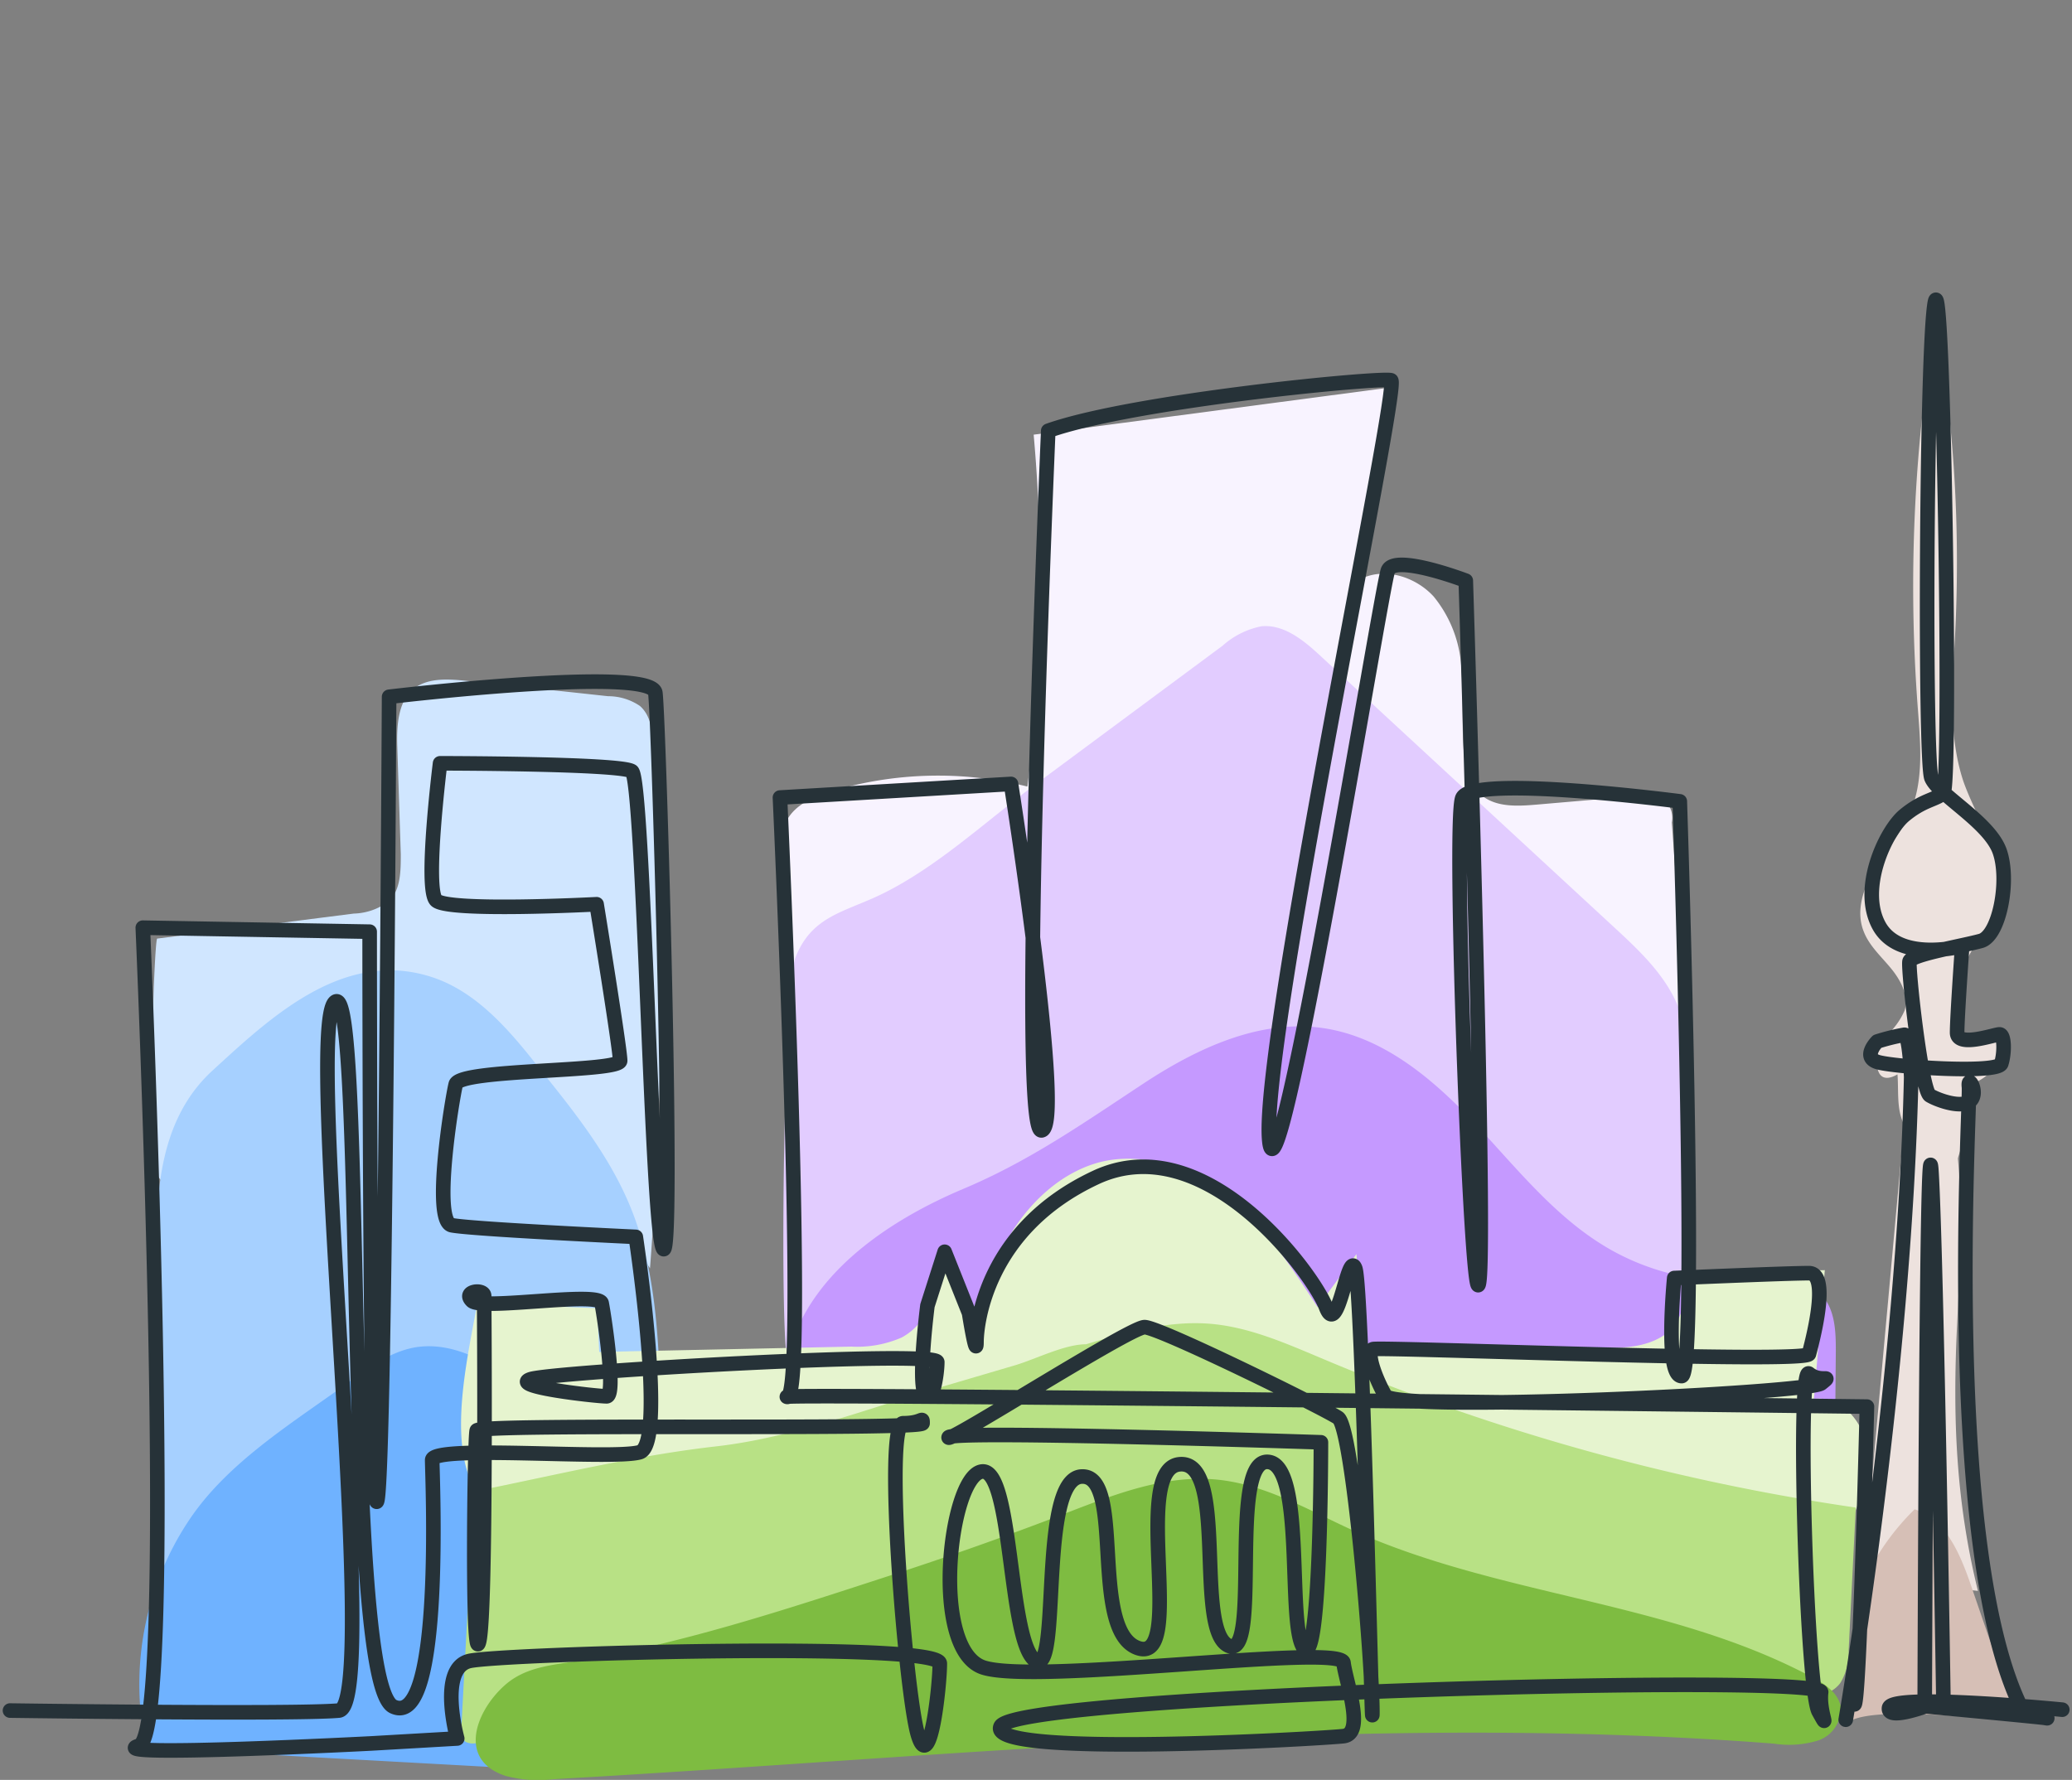 <svg id="Layer_1" data-name="Layer 1" xmlns="http://www.w3.org/2000/svg" viewBox="0 0 213 183"><rect x="0" y="0" width="213" height="183" fill="#808080" stroke="none"/><defs><style>.cls-1{fill:#d0e6ff;}.cls-2{fill:#a6d0ff;}.cls-3{fill:#6fb2ff;}.cls-4{fill:#f8f3ff;}.cls-5{fill:#e2ccff;}.cls-6{fill:#c599ff;}.cls-7{fill:#e6f4cf;}.cls-8{fill:#b8e185;}.cls-9{fill:#7ebc41;}.cls-10{fill:#ede2de;}.cls-11{fill:#d6bfb6;}.cls-12{fill:none;stroke:#263238;stroke-linecap:round;stroke-linejoin:round;stroke-width:1.5px;}</style></defs><path class="cls-1" d="M31,109.67c4.36-3,10-4.94,15-3,2.92,1.16,5.17,3.51,7.26,5.86A147.94,147.94,0,0,1,66.82,130.4a389.06,389.06,0,0,0,.37-53.66c-.09-1.51-.28-3.18-1.41-4.16a5.79,5.79,0,0,0-3.27-1L47.94,70c-1.93-.2-4.1-.34-5.56.94s-1.61,3.73-1.54,5.8l.36,11.09c0,1.7,0,3.62-1.2,4.81a6.23,6.23,0,0,1-3.64,1.29l-20.2,2.57c-.31,0-1.11,22.6,0,24.32,2.38,3.66,5-1.49,6.5-3.29A43.71,43.71,0,0,1,31,109.67Z"/><path class="cls-2" d="M44.43,100.47c4.64,1.53,8,5.53,11,9.35,3.62,4.49,7.28,9.08,9.44,14.43,2.55,6.33,2.82,13.31,3.06,20.13l.45,12.67c0,1.33,0,2.94-1.22,3.57s-2.35,0-3.38-.65a53.08,53.08,0,0,1-13.33-11.53c-1.66-2-3.39-4.31-5.94-4.92s-5.26.72-7.52,2.16c-7.64,4.86-14.12,11.3-20.54,17.7q-.19-16.29-.38-32.57c-.08-7.37,0-15.41,5.74-20.71C27.93,104.48,35.37,97.5,44.43,100.47Z"/><path class="cls-3" d="M36,142c2.14-1.58,4.41-3.18,7-3.52,3-.38,5.87.9,8.4,2.47a36.28,36.28,0,0,1,16.41,35,7.8,7.8,0,0,1-2,4.83c-1.69,1.54-4.24,1.5-6.52,1.38l-42.36-2.34a2.54,2.54,0,0,1-1.7-.53,2.38,2.38,0,0,1-.53-1.33,30.42,30.42,0,0,1,4.62-21.49C23.32,150.34,30.21,146.22,36,142Z"/><path class="cls-4" d="M121.31,74.83c2.2-2.94,4.67-6.45,8.34-6.58,3.38-.13,6,2.71,8.27,5.26a190.92,190.92,0,0,0,35.42,31.56q-.74-10.26-1.48-20.51a2.41,2.41,0,0,0-3.16-2.76l-10.79.93c-2,.17-4.15.27-5.65-1-1.33-1.14-1.69-3-1.81-4.77-.19-2.71,0-5.44-.22-8.15a12.67,12.67,0,0,0-2.86-7.49c-1.84-2-4.94-3-7.39-1.84l2.34-19.56-36.06,4.77a170.29,170.29,0,0,1-.64,36.18,38.09,38.09,0,0,0-20.1.47c-1.82.54-3.76,1.36-4.63,3a7.86,7.86,0,0,0-.54,4c.19,5.13.28,10.28.59,15.41C94.93,95,111,88.58,121.31,74.83Z"/><path class="cls-5" d="M125.68,66.39a8.44,8.44,0,0,1,4-2c2.35-.22,4.39,1.49,6.12,3.1L165.9,95.31c2.6,2.4,5.28,4.91,6.61,8.19,1.11,2.72,1.19,5.72,1.26,8.65q.24,9.38.47,18.75c0,.95-.05,2.08-.87,2.56a2.57,2.57,0,0,1-1.6.16c-6.06-.79-11.46-4.15-16.34-7.82s-9.52-7.77-15-10.46a17.47,17.47,0,0,0-8.36-2.08c-3.94.19-7.48,2.33-10.82,4.42l-30.48,19c-3,1.85-6.27,3.78-9.73,3.27-.92-.13-.56-38.23.74-41.52,1.63-4.14,4.82-4.61,8.46-6.31,5.8-2.71,11-7.6,16.09-11.39Z"/><path class="cls-6" d="M117.69,111.31c5.48-3.59,11.89-6.56,18.37-5.6,6.18.92,11.28,5.25,15.56,9.81s8.24,9.62,13.63,12.78a24.68,24.68,0,0,0,13.66,3.35c3-.15,6.43-.65,8.4,1.55,1.36,1.52,1.42,3.77,1.41,5.82q-.15,16.86-.28,33.74Q134.7,172,81,175.81a173.38,173.38,0,0,1-1.37-25.26c.1-5.19.48-10.58,2.93-15.17,3.31-6.21,10.13-10.47,16.45-13.14C105.89,119.35,111.49,115.39,117.69,111.31Z"/><path class="cls-7" d="M109.43,141.56c4.14-1.68,8.4-3.52,12.87-3.36,5.54.19,10.45,3.38,15.3,6.08a100,100,0,0,0,52.56,12.49c1.05-2.54,2.1-5.22,1.74-7.94s-2.71-5.37-5.43-5q.56-6.62,1.12-13.24l-15.69.34c2,1.44,1.28,4.85-.73,6.27s-4.65,1.43-7.11,1.38l-23.88-.45c-.25-3.06-.49-6.12-.74-9.19q-2,2.73-4,5.44c-2.61-4-5.28-8.13-9-11.17s-8.73-4.9-13.39-3.72c-3.76,1-6.83,3.77-8.92,7a46.78,46.78,0,0,0-4.54,10.69,12.71,12.71,0,0,0-2.4-8.54c-.58,3.4-1.47,7.26-4.51,8.88a11.42,11.42,0,0,1-5.16.93L61.6,139c-.07-1.5-.14-3-.2-4.5l-12.34-.48c-.9,5-2.57,12.21-1.05,17.18,1.12,3.67,4.74,4.23,8.13,4.09,11.46-.46,23.49-3.89,34.42-7.16Q100.15,145.32,109.43,141.56Z"/><path class="cls-8" d="M111.64,138.21c4.15-1.22,8.41-2.45,12.72-2.11,4.09.33,7.91,2.05,11.7,3.64A223.64,223.64,0,0,0,190.77,155q-.36,7.34-.73,14.67a6,6,0,0,1-.86,3.37c-1.4,1.85-4.25,1.44-6.5.84l-39-10.43c-7.05-1.88-14.18-3.77-21.47-4-10.36-.26-20.45,2.92-30.32,6.07L49.38,179.07a1.67,1.67,0,0,1-1.54,0,1.71,1.71,0,0,1-.41-1.5q.65-12.1,1.28-24.22c8.26-1.65,16.52-3.69,24.89-4.64,7.83-.89,15.45-3.84,23-6.06l7.78-2.29C106.48,139.73,109.45,138.21,111.64,138.21Z"/><path class="cls-9" d="M109.49,155.61c5-1.93,10.22-4,15.56-3.49,5,.47,9.47,3.15,14,5.21,15.12,6.82,32.67,7.29,47.29,15.14,1.27.68,2.63,1.58,2.88,3a3.43,3.43,0,0,1-2.36,3.49,10.22,10.22,0,0,1-4.51.31c-41.76-3.24-83.66,1.3-125.47,3.66a13.26,13.26,0,0,1-4.87-.33c-5-1.61-3.13-6.6-.2-9.26,2.18-2,5-2.14,7.75-2.6,10.65-1.78,21.25-5.27,31.5-8.61Q100.38,159.12,109.49,155.61Z"/><path class="cls-10" d="M201.77,111.63a4.6,4.6,0,0,0,3.91-5.83l-3.86.75c-.37-3-.7-6.17.83-8.73.6-1,1.45-1.83,2-2.85,1.27-2.24,1-5,.19-7.49s-2.14-4.69-3-7.13c-1.62-4.87-1.11-10.14-.85-15.26a146.18,146.18,0,0,0-2-32.43,165.86,165.86,0,0,0-1.84,40.18c.27,3.61.64,7.4-.8,10.72-.9,2.08-2.44,3.8-3.61,5.74s-2,4.33-1.16,6.45c.56,1.48,1.8,2.58,2.81,3.81s1.86,2.82,1.4,4.34a7.47,7.47,0,0,1-1.91,2.61c-1.22,1.34-1.6,5.55,1.18,3.95.16,2.11-.23,4.36,1.29,6.05,1.17,1.31,3.25,2.28,4.62,3.34A14.25,14.25,0,0,0,201.77,111.63Z"/><path class="cls-10" d="M195.37,119.75c.36-3.9.91-8.21,3.88-10.76,0,2,1.25,4.51,1.58,6.54a58,58,0,0,1,.64,6.7c.2,4.64-.06,9.28-.28,13.91-.47,9.55-.14,18.16,2.14,27.43-2.63-.34-7.45-.31-9.76-1.77-3.08-1.94-1.36-7.31-1.09-10.26Q193.92,135.64,195.37,119.75Z"/><path class="cls-11" d="M189.59,177.79q1-7.59,2-15.18a24.94,24.94,0,0,1,5.23-7.43c3.21,1,4.7,4.64,5.8,7.83l4.32,12.58a.8.8,0,0,1-.88,1.25C204.55,176.82,189.59,174.92,189.59,177.79Z"/><path class="cls-12" d="M212,175.78s-17.63-1.74-17.81-.17,5.59-.87,5.59-.87-.7-45.22-1.22-54.12-.7,54.81-.7,54.81,13.27,1.23,12.57,1.23A10.73,10.73,0,0,1,208,176c-8.38-16.06-5.42-62.85-5.59-64.24s1,.52.17,1.39-3.31,0-4.19-.52-2.27-13.09-2.09-13.79,5.41-1.57,7.33-2.1,3-6.28,1.92-9.25-6.28-5.76-7-7.5-.53-44.17.35-48.88,1.74,49.75.87,50.45-2.09.69-4,2.27-4.71,7.5-2.61,11.34,8.55,2.1,8.55,2.1-.52,7.33-.52,8.9,3.84.18,4.36.18.53,1.92.18,3-11.18.35-12.75-.17,0-2.1,0-2.1a21.7,21.7,0,0,1,2.79-.69c.53,0,.7,4.36.7,4.36-.7,31.07-6.73,66.06-6.73,66.06m.73-2.78c.52,8.35,1.45-29.41,1.45-29.41s-113.12-1.4-111-1S80.18,82,80.18,82l23.75-1.4s5.58,35.27,3.14,35.62.69-71.93.69-71.93C116.49,41.19,142,38.75,143,39.1S129.76,106.48,130.46,117,142,60.39,142.68,58.65s8,1.05,8,1.05,2.09,65.63,1.4,71.92-2.8-47.14-1.75-49.58,22.35.35,22.35.35,1.95,59.09.19,59.09-.76-10.08-.76-10.08,11.59-.5,13.85-.5.26,7.3,0,8.31-44.06-.76-44.82-.5.25,3,1.26,4.78,43.56-.25,44.82-1.26,0,0-1.26-1-.25,32.49,1,34.75,0,0,.25-2-82.84.25-84.35,3.52,33,1.26,35.25,1,.25-5.54,0-7.55-31.47,2.26-37,.5-3.53-19.39-.26-20.14,2.77,17.37,5.54,19.38.26-18.63,4.79-18.88.75,15.86,5.79,17.63-.76-18.39,4.28-18.89,1.51,16.87,5,18.63,0-18.88,4-18.88,2,16.87,3.78,19.14,1.76-21.15,1.76-21.15-38-1.27-38.27-.51,18.63-11.33,20.14-11.33,18.39,8.31,19.9,9.32,3.52,25.18,3.52,30.21-1-43.56-1.76-45.57-1.76,7.3-3,4-12.34-18.64-23.67-13.35S100.38,136.19,100.38,138s-.76-3-.76-3l-2.51-6.3-1.77,5.54s-1,7.81-.25,9.07,1.26-2,1.26-3.27-39.53,1-41.8,1.76,6.8,1.76,7.81,1.76-.26-8.31-.51-9.57-12.34.76-13.34-.25,1.26-1.26,1.26-.5.25,32.23-.51,35.5-.5-20.9-.25-21.66,45.83,0,45.83-.75,0,0-2,0,.25,27.7,1.51,32,2.26-5,2.26-7.3-45.07-1-48.34-.26S47,178.74,47,178.74l-8.82.51s-27.92,1.45-23.9.24.4-84.11.4-84.11L38,95.79s0,63.17.81,58.35S40,71.64,40,71.64s27-3.22,27.37-.4,2,59.15.8,57.14-2-48.29-3.22-49.09-19.71-.81-19.71-.81-1.61,12.88-.41,14.09,16.5.4,16.5.4,2.42,14.89,2.42,16.09-16.5.81-16.9,2.42-2.42,14.08-.41,14.49,18.92,1.2,18.92,1.2,3.22,21.33.4,22.14-21.33-.81-21.33.8,1.21,27.77-4,25.35-2.82-75.25-6-72.43,4.83,72.43.4,72.84-33.8,0-33.8,0"/></svg>